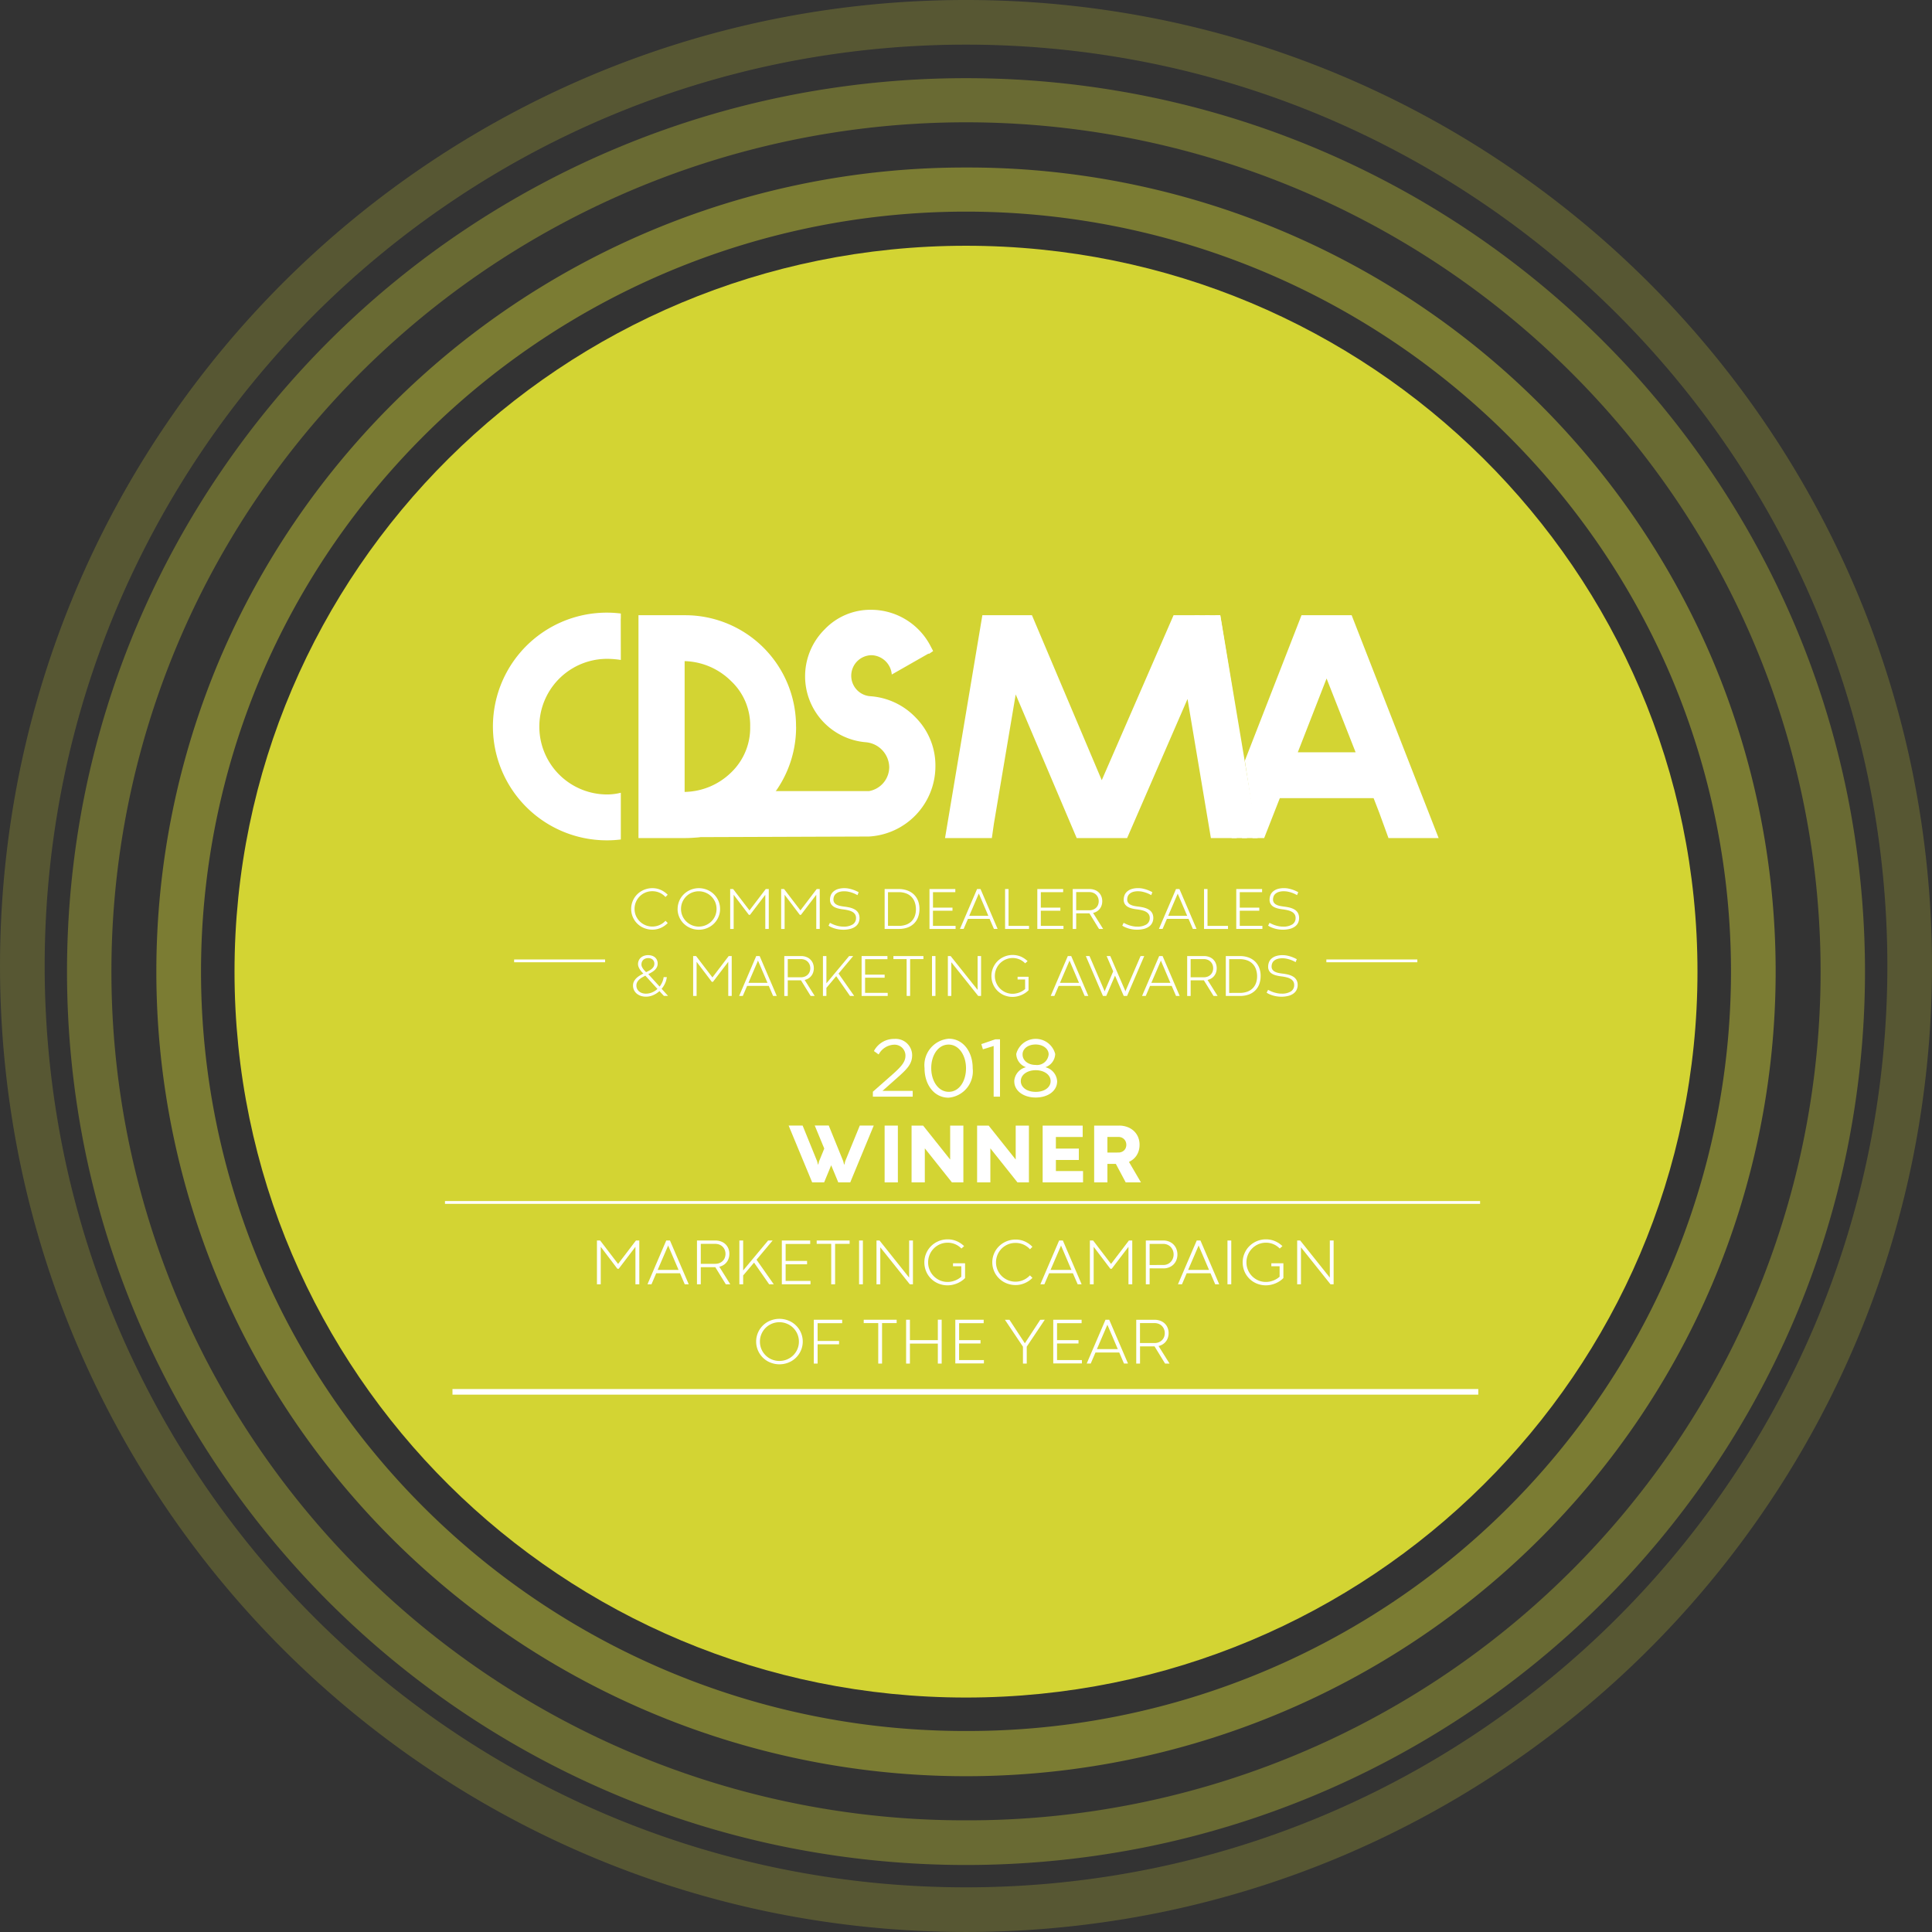 <svg id="Group_129" data-name="Group 129" xmlns="http://www.w3.org/2000/svg" xmlns:xlink="http://www.w3.org/1999/xlink" width="173" height="173" viewBox="0 0 173 173">
  <rect x="0" y="0" width="173" height="173" fill="#333333" stroke="none"/>
  <defs>
    <clipPath id="clip-path">
      <rect id="Rectangle_83" data-name="Rectangle 83" width="173" height="173" fill="none"/>
    </clipPath>
    <clipPath id="clip-path-5">
      <rect id="Rectangle_73" data-name="Rectangle 73" width="161" height="160" transform="translate(6 7)" fill="none"/>
    </clipPath>
  </defs>
  <g id="Group_128" data-name="Group 128" clip-path="url(#clip-path)">
    <g id="Group_127" data-name="Group 127">
      <g id="Group_126" data-name="Group 126" clip-path="url(#clip-path)">
        <path id="Path_292" data-name="Path 292" d="M86.5,22.006c36.175,0,65.5,29.1,65.5,65s-29.325,65-65.5,65-65.5-29.1-65.5-65,29.325-65,65.5-65" fill="#d3d433"/>
        <g id="Group_125" data-name="Group 125" opacity="0.45">
          <g id="Group_124" data-name="Group 124">
            <g id="Group_123" data-name="Group 123" clip-path="url(#clip-path)">
              <g id="Group_122" data-name="Group 122">
                <g id="Group_121" data-name="Group 121" clip-path="url(#clip-path)">
                  <path id="Ellipse_16" data-name="Ellipse 16" d="M70.5-2a72.438,72.438,0,0,1,66.8,43.969,71.771,71.771,0,0,1,0,56.062,71.855,71.855,0,0,1-6.687,12.232,72.734,72.734,0,0,1-120.226,0A71.855,71.855,0,0,1,3.7,98.031a71.771,71.771,0,0,1,0-56.062,71.855,71.855,0,0,1,6.687-12.232A72.554,72.554,0,0,1,70.5-2Zm0,140a68.438,68.438,0,0,0,63.12-41.537,67.772,67.772,0,0,0,0-52.927,67.85,67.85,0,0,0-6.314-11.549,68.734,68.734,0,0,0-113.612,0A67.85,67.85,0,0,0,7.38,43.537a67.772,67.772,0,0,0,0,52.927,67.85,67.85,0,0,0,6.314,11.549A68.554,68.554,0,0,0,70.5,138Z" transform="translate(16 17)" fill="#d3d433"/>
                  <g id="Group_115" data-name="Group 115" opacity="0.75">
                    <g id="Group_114" data-name="Group 114">
                      <g id="Group_113" data-name="Group 113" clip-path="url(#clip-path-5)">
                        <g id="Group_112" data-name="Group 112">
                          <g id="Group_111" data-name="Group 111" clip-path="url(#clip-path-5)">
                            <path id="Ellipse_17" data-name="Ellipse 17" d="M78.5-2A81.572,81.572,0,0,1,94.719-.375a80.416,80.416,0,0,1,57.952,47.231,79.251,79.251,0,0,1,4.693,15.021,80.269,80.269,0,0,1,0,32.246,79.309,79.309,0,0,1-12.117,28.612,80.5,80.5,0,0,1-50.528,33.64,81.763,81.763,0,0,1-32.438,0A80.416,80.416,0,0,1,4.329,109.144,79.251,79.251,0,0,1-.364,94.123a80.269,80.269,0,0,1,0-32.246A79.309,79.309,0,0,1,11.753,33.265,80.5,80.5,0,0,1,62.281-.375,81.572,81.572,0,0,1,78.5-2Zm0,156a76.448,76.448,0,0,0,70.491-46.422,75.519,75.519,0,0,0-7.051-72.064,76.738,76.738,0,0,0-126.879,0,75.519,75.519,0,0,0,0,84.972A76.541,76.541,0,0,0,78.5,154Z" transform="translate(8 9)" fill="#d3d433"/>
                          </g>
                        </g>
                      </g>
                    </g>
                  </g>
                  <g id="Group_120" data-name="Group 120" opacity="0.5">
                    <g id="Group_119" data-name="Group 119">
                      <g id="Group_118" data-name="Group 118" clip-path="url(#clip-path)">
                        <g id="Group_117" data-name="Group 117">
                          <g id="Group_116" data-name="Group 116" clip-path="url(#clip-path)">
                            <path id="Ellipse_18" data-name="Ellipse 18" d="M84.5-2A87.128,87.128,0,0,1,101.931-.243a86.037,86.037,0,0,1,30.934,13.017A86.747,86.747,0,0,1,164.2,50.83a86.08,86.08,0,0,1,5.041,16.24,87.324,87.324,0,0,1,0,34.861,86.037,86.037,0,0,1-13.017,30.934A86.747,86.747,0,0,1,118.17,164.2a86.08,86.08,0,0,1-16.24,5.041,87.324,87.324,0,0,1-34.861,0,86.037,86.037,0,0,1-30.934-13.017A86.747,86.747,0,0,1,4.8,118.17a86.08,86.08,0,0,1-5.041-16.24,87.324,87.324,0,0,1,0-34.861A86.037,86.037,0,0,1,12.774,36.136,86.747,86.747,0,0,1,50.83,4.8,86.08,86.08,0,0,1,67.069-.243,87.128,87.128,0,0,1,84.5-2Zm0,169a83.121,83.121,0,0,0,16.629-1.676,82.037,82.037,0,0,0,29.5-12.412,82.747,82.747,0,0,0,29.892-36.3,82.07,82.07,0,0,0,4.806-15.483,83.324,83.324,0,0,0,0-33.258,82.037,82.037,0,0,0-12.412-29.5,82.747,82.747,0,0,0-36.3-29.892,82.07,82.07,0,0,0-15.483-4.806,83.324,83.324,0,0,0-33.258,0,82.037,82.037,0,0,0-29.5,12.412,82.747,82.747,0,0,0-29.892,36.3A82.07,82.07,0,0,0,3.676,67.871a83.324,83.324,0,0,0,0,33.258,82.037,82.037,0,0,0,12.412,29.5,82.747,82.747,0,0,0,36.3,29.892,82.07,82.07,0,0,0,15.483,4.806A83.121,83.121,0,0,0,84.5,167Z" transform="translate(2 2)" fill="#d3d433"/>
                          </g>
                        </g>
                      </g>
                    </g>
                  </g>
                </g>
              </g>
            </g>
          </g>
        </g>
        <path id="Path_293" data-name="Path 293" d="M59.793,82.655a2.177,2.177,0,0,1-.282.24,1.93,1.93,0,0,1-.328.187,1.993,1.993,0,0,1-.369.121,1.81,1.81,0,0,1-.4.043,1.905,1.905,0,0,1-.505-.066A1.978,1.978,0,0,1,57.456,83a1.865,1.865,0,0,1-.385-.289,1.813,1.813,0,0,1-.295-.376,1.872,1.872,0,0,1-.191-.444,1.8,1.8,0,0,1-.067-.5,1.827,1.827,0,0,1,.067-.5,1.88,1.88,0,0,1,.191-.445,1.813,1.813,0,0,1,.295-.376,1.9,1.9,0,0,1,.385-.289,1.978,1.978,0,0,1,.453-.185,1.905,1.905,0,0,1,.505-.066,1.822,1.822,0,0,1,.766.161,1.988,1.988,0,0,1,.61.43l-.2.2a1.575,1.575,0,0,0-1.18-.518,1.577,1.577,0,0,0-1.465.962,1.605,1.605,0,0,0,0,1.242,1.6,1.6,0,0,0,2.647.442Z" fill="#fff"/>
        <path id="Path_294" data-name="Path 294" d="M60.678,81.392a1.79,1.79,0,0,1,.069-.5,1.9,1.9,0,0,1,.19-.445,1.785,1.785,0,0,1,.3-.376,1.821,1.821,0,0,1,.385-.289,1.942,1.942,0,0,1,.453-.185,1.961,1.961,0,0,1,1.009,0,1.96,1.96,0,0,1,.453.185,1.864,1.864,0,0,1,.682.665,1.823,1.823,0,0,1,.191.445,1.79,1.79,0,0,1,.068.5,1.761,1.761,0,0,1-.068.5,1.832,1.832,0,0,1-.191.444,1.864,1.864,0,0,1-.682.665,1.96,1.96,0,0,1-.453.185,1.961,1.961,0,0,1-1.009,0A1.942,1.942,0,0,1,61.618,83a1.821,1.821,0,0,1-.385-.289,1.785,1.785,0,0,1-.3-.376,1.911,1.911,0,0,1-.19-.444,1.762,1.762,0,0,1-.069-.5m.308,0a1.534,1.534,0,0,0,.125.62,1.6,1.6,0,0,0,2.083.837,1.623,1.623,0,0,0,.507-.335,1.58,1.58,0,0,0,.342-.5,1.608,1.608,0,0,0,0-1.243,1.607,1.607,0,0,0-2.086-.839,1.557,1.557,0,0,0-.506.337,1.575,1.575,0,0,0-.34.5,1.544,1.544,0,0,0-.125.623" fill="#fff"/>
        <path id="Path_295" data-name="Path 295" d="M67.055,81.917l-1.36-1.794v3.058h-.311V79.608h.263l1.464,1.913,1.458-1.913h.27v3.573h-.31V80.125L67.16,81.917Z" fill="#fff"/>
        <path id="Path_296" data-name="Path 296" d="M71.618,81.917l-1.36-1.794v3.058h-.311V79.608h.263l1.464,1.913,1.458-1.913h.27v3.573h-.31V80.125l-1.369,1.792Z" fill="#fff"/>
        <path id="Path_297" data-name="Path 297" d="M74.316,82.634c.06.031.131.067.214.106a2.365,2.365,0,0,0,.278.111,2.634,2.634,0,0,0,.335.086,1.955,1.955,0,0,0,.381.036,1.492,1.492,0,0,0,.84-.2.658.658,0,0,0,.287-.578.576.576,0,0,0-.084-.319.683.683,0,0,0-.229-.217A1.284,1.284,0,0,0,76,81.524a3.711,3.711,0,0,0-.415-.083c-.09-.01-.183-.023-.281-.039s-.192-.037-.286-.062a1.456,1.456,0,0,1-.266-.1.809.809,0,0,1-.222-.152.652.652,0,0,1-.152-.219.716.716,0,0,1-.057-.3,1.148,1.148,0,0,1,.065-.384.837.837,0,0,1,.22-.332,1.13,1.13,0,0,1,.4-.234,1.883,1.883,0,0,1,.617-.088,1.929,1.929,0,0,1,.377.036,2.821,2.821,0,0,1,.338.088,2.651,2.651,0,0,1,.3.115c.091.042.174.083.25.121l-.105.265c-.055-.031-.123-.067-.206-.107a2.486,2.486,0,0,0-.279-.113,2.78,2.78,0,0,0-.331-.09,1.811,1.811,0,0,0-.361-.036,1.463,1.463,0,0,0-.469.064.82.82,0,0,0-.3.17.571.571,0,0,0-.16.236.792.792,0,0,0-.046.266.487.487,0,0,0,.079.283.589.589,0,0,0,.222.187,1.324,1.324,0,0,0,.341.113c.133.026.278.048.438.065.091.014.185.031.284.05a2.015,2.015,0,0,1,.286.078,1.476,1.476,0,0,1,.265.121.868.868,0,0,1,.217.177.812.812,0,0,1,.149.249,1.064,1.064,0,0,1-.041.774.882.882,0,0,1-.281.328,1.351,1.351,0,0,1-.456.208,2.417,2.417,0,0,1-.62.072,2.806,2.806,0,0,1-.379-.026,2.56,2.56,0,0,1-.355-.075,2.392,2.392,0,0,1-.319-.114,1.742,1.742,0,0,1-.269-.145Z" fill="#fff"/>
        <path id="Path_298" data-name="Path 298" d="M79.214,79.608h1.264a2.245,2.245,0,0,1,.746.12,1.65,1.65,0,0,1,.587.347,1.6,1.6,0,0,1,.384.56,1.973,1.973,0,0,1,.137.757,2.1,2.1,0,0,1-.122.729,1.563,1.563,0,0,1-.356.565,1.6,1.6,0,0,1-.578.365,2.241,2.241,0,0,1-.788.13H79.214Zm1.253,3.3a1.927,1.927,0,0,0,.662-.106,1.342,1.342,0,0,0,.487-.3,1.274,1.274,0,0,0,.3-.472,1.766,1.766,0,0,0,.1-.621,1.844,1.844,0,0,0-.1-.607,1.277,1.277,0,0,0-.774-.8,1.872,1.872,0,0,0-.683-.114h-.943V82.9Z" fill="#fff"/>
        <path id="Path_299" data-name="Path 299" d="M83.23,79.608h2.314v.281h-2v1.385H85.29v.275H83.541v1.356h2.027v.276H83.23Z" fill="#fff"/>
        <path id="Path_300" data-name="Path 300" d="M88.613,82.279H86.675l-.386.9H85.96l1.532-3.572H87.8l1.531,3.572H89Zm-1.823-.273H88.5l-.838-1.962L87.644,80l-.01.045Z" fill="#fff"/>
        <path id="Path_301" data-name="Path 301" d="M90,79.608h.31v3.3h1.834v.276H90Z" fill="#fff"/>
        <path id="Path_302" data-name="Path 302" d="M92.886,79.608H95.2v.281h-2v1.385h1.75v.275H93.2v1.356h2.028v.276H92.886Z" fill="#fff"/>
        <path id="Path_303" data-name="Path 303" d="M97.551,81.783H96.367v1.4h-.31V79.608h1.5a1.318,1.318,0,0,1,.46.078,1.031,1.031,0,0,1,.361.22,1.017,1.017,0,0,1,.237.344,1.157,1.157,0,0,1,.085.448,1.17,1.17,0,0,1-.059.378,1.045,1.045,0,0,1-.167.309,1,1,0,0,1-.259.229,1.1,1.1,0,0,1-.335.135l.9,1.432H98.41Zm0-.273a.918.918,0,0,0,.331-.059.807.807,0,0,0,.264-.164.73.73,0,0,0,.175-.255.9.9,0,0,0,0-.664.8.8,0,0,0-.176-.259.785.785,0,0,0-.267-.169.947.947,0,0,0-.337-.059H96.367V81.51Z" fill="#fff"/>
        <path id="Path_304" data-name="Path 304" d="M100.617,82.634c.06.031.131.067.214.106a2.456,2.456,0,0,0,.279.111,2.591,2.591,0,0,0,.335.086,1.94,1.94,0,0,0,.381.036,1.488,1.488,0,0,0,.839-.2.659.659,0,0,0,.288-.578.576.576,0,0,0-.084-.319.7.7,0,0,0-.229-.217,1.3,1.3,0,0,0-.338-.138,3.731,3.731,0,0,0-.416-.083c-.089-.01-.183-.023-.28-.039s-.192-.037-.286-.062a1.456,1.456,0,0,1-.266-.1.83.83,0,0,1-.223-.152.682.682,0,0,1-.152-.219.731.731,0,0,1-.057-.3,1.148,1.148,0,0,1,.066-.384.834.834,0,0,1,.219-.332,1.126,1.126,0,0,1,.4-.234,1.879,1.879,0,0,1,.617-.088,1.936,1.936,0,0,1,.377.036,2.871,2.871,0,0,1,.338.088,2.812,2.812,0,0,1,.3.115c.091.042.174.083.249.121l-.1.265c-.054-.031-.123-.067-.206-.107a2.486,2.486,0,0,0-.279-.113,2.78,2.78,0,0,0-.331-.09,1.8,1.8,0,0,0-.361-.036,1.463,1.463,0,0,0-.469.064.829.829,0,0,0-.3.17.591.591,0,0,0-.16.236.818.818,0,0,0-.046.266.48.48,0,0,0,.08.283.585.585,0,0,0,.221.187,1.345,1.345,0,0,0,.342.113c.132.026.278.048.438.065.09.014.185.031.283.05a1.992,1.992,0,0,1,.287.078,1.436,1.436,0,0,1,.264.121.85.85,0,0,1,.217.177.775.775,0,0,1,.149.249.941.941,0,0,1,.055.337.984.984,0,0,1-.1.437.894.894,0,0,1-.282.328,1.342,1.342,0,0,1-.456.208,2.411,2.411,0,0,1-.62.072,2.78,2.78,0,0,1-.378-.026,2.575,2.575,0,0,1-.356-.075,2.5,2.5,0,0,1-.319-.114,1.73,1.73,0,0,1-.268-.145Z" fill="#fff"/>
        <path id="Path_305" data-name="Path 305" d="M106.428,82.279h-1.939l-.386.9h-.328l1.531-3.572h.305l1.532,3.572h-.329Zm-1.823-.273h1.7l-.838-1.962L105.459,80l-.011.045Z" fill="#fff"/>
        <path id="Path_306" data-name="Path 306" d="M107.816,79.608h.31v3.3h1.834v.276h-2.144Z" fill="#fff"/>
        <path id="Path_307" data-name="Path 307" d="M110.7,79.608h2.314v.281h-2v1.385h1.749v.275h-1.749v1.356h2.027v.276H110.7Z" fill="#fff"/>
        <path id="Path_308" data-name="Path 308" d="M113.678,82.634c.06.031.131.067.214.106a2.365,2.365,0,0,0,.278.111,2.634,2.634,0,0,0,.335.086,1.955,1.955,0,0,0,.381.036,1.492,1.492,0,0,0,.84-.2.658.658,0,0,0,.287-.578.576.576,0,0,0-.084-.319.683.683,0,0,0-.229-.217,1.284,1.284,0,0,0-.338-.138,3.711,3.711,0,0,0-.415-.083c-.09-.01-.183-.023-.281-.039s-.192-.037-.286-.062a1.456,1.456,0,0,1-.266-.1.809.809,0,0,1-.222-.152.653.653,0,0,1-.152-.219.716.716,0,0,1-.057-.3,1.148,1.148,0,0,1,.065-.384.837.837,0,0,1,.22-.332,1.13,1.13,0,0,1,.4-.234,1.883,1.883,0,0,1,.617-.088,1.929,1.929,0,0,1,.377.036,2.821,2.821,0,0,1,.338.088,2.651,2.651,0,0,1,.3.115c.091.042.174.083.25.121l-.105.265c-.055-.031-.123-.067-.206-.107a2.486,2.486,0,0,0-.279-.113,2.78,2.78,0,0,0-.331-.09,1.811,1.811,0,0,0-.361-.036,1.463,1.463,0,0,0-.469.064.82.82,0,0,0-.3.17.571.571,0,0,0-.16.236.792.792,0,0,0-.046.266.487.487,0,0,0,.079.283.589.589,0,0,0,.222.187,1.324,1.324,0,0,0,.341.113c.133.026.278.048.438.065.091.014.185.031.284.05a2.015,2.015,0,0,1,.286.078,1.476,1.476,0,0,1,.265.121.868.868,0,0,1,.217.177.813.813,0,0,1,.149.249,1.064,1.064,0,0,1-.041.774.882.882,0,0,1-.281.328,1.351,1.351,0,0,1-.456.208,2.417,2.417,0,0,1-.62.072,2.806,2.806,0,0,1-.379-.026,2.56,2.56,0,0,1-.355-.075,2.392,2.392,0,0,1-.319-.114,1.742,1.742,0,0,1-.269-.145Z" fill="#fff"/>
        <path id="Path_309" data-name="Path 309" d="M59.05,88.748a2.047,2.047,0,0,1-.566.365,1.587,1.587,0,0,1-.64.134,1.427,1.427,0,0,1-.466-.073,1.124,1.124,0,0,1-.368-.205.947.947,0,0,1-.24-.314.92.92,0,0,1-.087-.4.809.809,0,0,1,.083-.37,1.139,1.139,0,0,1,.214-.292,1.7,1.7,0,0,1,.3-.231c.109-.068.22-.131.33-.189A1.748,1.748,0,0,1,57.44,87a1.48,1.48,0,0,1-.152-.206,1.244,1.244,0,0,1-.112-.229.675.675,0,0,1-.044-.236.783.783,0,0,1,.063-.314.714.714,0,0,1,.178-.253.859.859,0,0,1,.285-.171,1.08,1.08,0,0,1,.381-.063,1.1,1.1,0,0,1,.349.053.8.8,0,0,1,.27.153.683.683,0,0,1,.172.238.764.764,0,0,1,.06.307.711.711,0,0,1-.071.326.906.906,0,0,1-.188.253,1.436,1.436,0,0,1-.267.2q-.151.09-.312.168l1.012,1.117a1.846,1.846,0,0,0,.236-.394,1.638,1.638,0,0,0,.126-.452h.283a1.783,1.783,0,0,1-.156.558,2.132,2.132,0,0,1-.308.487l.575.634h-.373Zm-1.214.229a1.405,1.405,0,0,0,.555-.113,1.693,1.693,0,0,0,.481-.31l-1.087-1.19c-.086.045-.176.1-.27.148a1.5,1.5,0,0,0-.259.185.952.952,0,0,0-.194.241.62.62,0,0,0-.076.311.678.678,0,0,0,.062.295.686.686,0,0,0,.178.23.806.806,0,0,0,.27.15,1.045,1.045,0,0,0,.34.053m-.4-2.622a.524.524,0,0,0,.038.194,1.007,1.007,0,0,0,.1.183,1.422,1.422,0,0,0,.133.168c.048.054.1.1.144.151.073-.035.154-.074.24-.117a1.332,1.332,0,0,0,.243-.154.837.837,0,0,0,.186-.208.526.526,0,0,0,.074-.285.489.489,0,0,0-.039-.2.441.441,0,0,0-.11-.158.529.529,0,0,0-.171-.1.628.628,0,0,0-.223-.037.7.7,0,0,0-.265.046.555.555,0,0,0-.192.122.5.5,0,0,0-.116.18.617.617,0,0,0-.039.217" fill="#fff"/>
        <path id="Path_310" data-name="Path 310" d="M63.738,87.918l-1.361-1.794v3.058h-.31V85.609h.263l1.463,1.913,1.458-1.913h.27v3.573h-.309V86.126l-1.37,1.792Z" fill="#fff"/>
        <path id="Path_311" data-name="Path 311" d="M68.842,88.28H66.9l-.386.9h-.328l1.531-3.572h.305l1.532,3.572h-.329Zm-1.823-.273h1.705l-.838-1.962L67.873,86l-.011.045Z" fill="#fff"/>
        <path id="Path_312" data-name="Path 312" d="M71.724,87.783H70.54v1.4h-.311V85.608h1.5a1.309,1.309,0,0,1,.459.078,1.007,1.007,0,0,1,.6.564,1.215,1.215,0,0,1,.026.826,1,1,0,0,1-.167.309.967.967,0,0,1-.259.229,1.091,1.091,0,0,1-.335.135l.9,1.432h-.363Zm0-.273a.918.918,0,0,0,.331-.059.807.807,0,0,0,.264-.164.743.743,0,0,0,.175-.255.906.906,0,0,0,0-.664.8.8,0,0,0-.176-.259.766.766,0,0,0-.267-.169.941.941,0,0,0-.336-.059H70.54V87.51Z" fill="#fff"/>
        <path id="Path_313" data-name="Path 313" d="M74,88.051l2.036-2.443H76.4l-1.313,1.571,1.4,2h-.376l-1.232-1.768L74,88.461v.72h-.31V85.608H74Z" fill="#fff"/>
        <path id="Path_314" data-name="Path 314" d="M77.152,85.608h2.314v.281h-2v1.385h1.749v.275H77.463v1.356H79.49v.276H77.152Z" fill="#fff"/>
        <path id="Path_315" data-name="Path 315" d="M81.183,85.881H80v-.273h2.687v.273h-1.19v3.3h-.31Z" fill="#fff"/>
        <rect id="Rectangle_78" data-name="Rectangle 78" width="0.311" height="3.573" transform="translate(83.455 85.608)" fill="#fff"/>
        <path id="Path_316" data-name="Path 316" d="M87.85,89.181h-.258l-2.406-3.016v3.016h-.31V85.608h.247l2.416,3.029V85.608h.311Z" fill="#fff"/>
        <path id="Path_317" data-name="Path 317" d="M91.121,87.466H92.1v1.206h0l0,0a1.828,1.828,0,0,1-.3.245,2.133,2.133,0,0,1-.35.188,2.256,2.256,0,0,1-.385.119,1.908,1.908,0,0,1-.395.042,1.957,1.957,0,0,1-.74-.141,1.9,1.9,0,0,1-.6-.395,1.861,1.861,0,0,1-.554-1.34,1.8,1.8,0,0,1,.069-.5,1.843,1.843,0,0,1,.19-.449,1.81,1.81,0,0,1,.295-.38,1.892,1.892,0,0,1,.385-.293,1.97,1.97,0,0,1,.453-.189,1.938,1.938,0,0,1,1.248.081,1.969,1.969,0,0,1,.6.406l-.22.194a1.575,1.575,0,0,0-.5-.349,1.54,1.54,0,0,0-.622-.126,1.6,1.6,0,0,0-1.534,1.177,1.631,1.631,0,0,0-.056.428,1.572,1.572,0,0,0,.125.623,1.59,1.59,0,0,0,.846.85,1.553,1.553,0,0,0,.619.125,1.51,1.51,0,0,0,.305-.031,1.793,1.793,0,0,0,.3-.085,1.758,1.758,0,0,0,.276-.134,1.52,1.52,0,0,0,.239-.176V87.71h-.676Z" fill="#fff"/>
        <path id="Path_318" data-name="Path 318" d="M96.738,88.28H94.8l-.386.9h-.329l1.532-3.572h.305l1.531,3.572h-.328Zm-1.823-.273H96.62l-.838-1.962L95.769,86l-.01.045Z" fill="#fff"/>
        <path id="Path_319" data-name="Path 319" d="M102.132,85.608h.328l-1.536,3.573h-.3l-.78-1.818-.786,1.818h-.294L97.23,85.608h.329l1.334,3.105.021.071.021-.071.746-1.734-.588-1.371h.325l1.337,3.105.019.071h0l.021-.071Z" fill="#fff"/>
        <path id="Path_320" data-name="Path 320" d="M104.919,88.28h-1.938l-.386.9h-.329l1.532-3.572h.305l1.531,3.572h-.328Zm-1.823-.273H104.8l-.838-1.962L103.95,86l-.01.045Z" fill="#fff"/>
        <path id="Path_321" data-name="Path 321" d="M107.8,87.783h-1.184v1.4h-.311V85.608h1.5a1.309,1.309,0,0,1,.459.078,1.007,1.007,0,0,1,.6.564,1.215,1.215,0,0,1,.026.826,1,1,0,0,1-.167.309.967.967,0,0,1-.259.229,1.091,1.091,0,0,1-.335.135l.9,1.432h-.363Zm0-.273a.918.918,0,0,0,.331-.059.807.807,0,0,0,.264-.164.743.743,0,0,0,.175-.255.906.906,0,0,0,0-.664.8.8,0,0,0-.176-.259.766.766,0,0,0-.267-.169.941.941,0,0,0-.336-.059h-1.176V87.51Z" fill="#fff"/>
        <path id="Path_322" data-name="Path 322" d="M109.764,85.609h1.264a2.245,2.245,0,0,1,.746.119,1.667,1.667,0,0,1,.587.348,1.594,1.594,0,0,1,.384.559,1.976,1.976,0,0,1,.137.757,2.092,2.092,0,0,1-.122.729,1.555,1.555,0,0,1-.356.565,1.606,1.606,0,0,1-.578.366,2.241,2.241,0,0,1-.788.129h-1.274Zm1.253,3.3a1.9,1.9,0,0,0,.662-.107,1.34,1.34,0,0,0,.487-.3,1.278,1.278,0,0,0,.3-.473,1.762,1.762,0,0,0,.1-.621,1.853,1.853,0,0,0-.1-.607,1.279,1.279,0,0,0-.774-.8,1.872,1.872,0,0,0-.683-.114h-.943v3.024Z" fill="#fff"/>
        <path id="Path_323" data-name="Path 323" d="M113.55,88.635c.06.031.131.067.214.106a2.456,2.456,0,0,0,.279.111,2.592,2.592,0,0,0,.335.086,1.867,1.867,0,0,0,.381.036,1.488,1.488,0,0,0,.839-.2.659.659,0,0,0,.288-.578.576.576,0,0,0-.084-.319.7.7,0,0,0-.229-.217,1.3,1.3,0,0,0-.338-.138,3.73,3.73,0,0,0-.416-.083c-.089-.01-.183-.023-.28-.039s-.192-.037-.286-.062a1.456,1.456,0,0,1-.266-.1.83.83,0,0,1-.223-.152.682.682,0,0,1-.152-.219.731.731,0,0,1-.057-.3,1.149,1.149,0,0,1,.066-.384.834.834,0,0,1,.219-.332,1.126,1.126,0,0,1,.4-.234,1.879,1.879,0,0,1,.617-.088,1.936,1.936,0,0,1,.377.036,2.871,2.871,0,0,1,.338.088,2.811,2.811,0,0,1,.3.115c.091.042.174.083.249.121l-.105.265c-.054-.031-.123-.067-.206-.107a2.486,2.486,0,0,0-.279-.113,2.78,2.78,0,0,0-.331-.09,1.8,1.8,0,0,0-.361-.036,1.463,1.463,0,0,0-.469.064.829.829,0,0,0-.3.17.591.591,0,0,0-.16.236.818.818,0,0,0-.046.266.48.48,0,0,0,.08.283.586.586,0,0,0,.221.187,1.345,1.345,0,0,0,.342.113c.132.026.278.048.438.065.09.014.185.031.283.05a1.992,1.992,0,0,1,.287.078,1.436,1.436,0,0,1,.264.121.85.85,0,0,1,.217.177.775.775,0,0,1,.149.249.941.941,0,0,1,.055.337.984.984,0,0,1-.1.437.894.894,0,0,1-.282.328,1.323,1.323,0,0,1-.456.207,2.363,2.363,0,0,1-.62.074,2.627,2.627,0,0,1-.378-.027,2.575,2.575,0,0,1-.356-.075,2.5,2.5,0,0,1-.319-.114,1.73,1.73,0,0,1-.268-.145Z" fill="#fff"/>
        <path id="Path_324" data-name="Path 324" d="M55.286,113.615l-1.492-1.97V115h-.341v-3.921h.288l1.606,2.1,1.6-2.1h.3V115H56.9v-3.354l-1.5,1.967Z" fill="#fff"/>
        <path id="Path_325" data-name="Path 325" d="M60.89,114.013H58.761l-.424.989h-.359l1.68-3.921h.334L61.673,115h-.359Zm-2-.3h1.871l-.92-2.153-.014-.049-.011.049Z" fill="#fff"/>
        <path id="Path_326" data-name="Path 326" d="M64.051,113.468h-1.3V115H62.41v-3.921h1.645a1.441,1.441,0,0,1,.5.085,1.15,1.15,0,0,1,.4.242,1.105,1.105,0,0,1,.26.378,1.235,1.235,0,0,1,.094.491,1.254,1.254,0,0,1-.066.415,1.084,1.084,0,0,1-.466.59,1.206,1.206,0,0,1-.368.149L65.392,115h-.4Zm0-.3a1,1,0,0,0,.363-.064.874.874,0,0,0,.289-.181.8.8,0,0,0,.192-.279.991.991,0,0,0,0-.729.905.905,0,0,0-.194-.285.852.852,0,0,0-.292-.185,1.029,1.029,0,0,0-.369-.064H62.751v1.787Z" fill="#fff"/>
        <path id="Path_327" data-name="Path 327" d="M66.546,113.761l2.234-2.681h.405L67.743,112.8l1.542,2.2h-.412l-1.352-1.94-.975,1.15V115h-.34V111.08h.34Z" fill="#fff"/>
        <path id="Path_328" data-name="Path 328" d="M70.009,111.081h2.54v.309h-2.2v1.519h1.92v.3h-1.92V114.7h2.226v.3H70.009Z" fill="#fff"/>
        <path id="Path_329" data-name="Path 329" d="M74.43,111.38h-1.3v-.3h2.949v.3h-1.3V115H74.43Z" fill="#fff"/>
        <rect id="Rectangle_79" data-name="Rectangle 79" width="0.34" height="3.921" transform="translate(76.927 111.081)" fill="#fff"/>
        <path id="Path_330" data-name="Path 330" d="M81.749,115h-.281l-2.643-3.31V115h-.34v-3.921h.272l2.652,3.324v-3.324h.34Z" fill="#fff"/>
        <path id="Path_331" data-name="Path 331" d="M85.339,113.119h1.078v1.323h-.006l.006,0a1.988,1.988,0,0,1-.324.269,2.214,2.214,0,0,1-.385.206,2.485,2.485,0,0,1-.422.131,2.056,2.056,0,0,1-.433.046,2.121,2.121,0,0,1-.813-.156,2.014,2.014,0,0,1-1.107-1.086,2.114,2.114,0,0,1-.088-1.366,2.229,2.229,0,0,1,.209-.493,2.033,2.033,0,0,1,.324-.416,2.1,2.1,0,0,1,1.475-.6,2.02,2.02,0,0,1,.814.163,2.134,2.134,0,0,1,.664.445l-.242.214a1.739,1.739,0,0,0-.553-.384,1.7,1.7,0,0,0-.683-.138,1.73,1.73,0,0,0-.463.062,1.654,1.654,0,0,0-.418.177,1.694,1.694,0,0,0-.354.276,1.756,1.756,0,0,0-.273.355,1.863,1.863,0,0,0-.176.421,1.781,1.781,0,0,0-.06.47,1.708,1.708,0,0,0,.136.684,1.744,1.744,0,0,0,.928.932,1.693,1.693,0,0,0,.68.137,1.846,1.846,0,0,0,.336-.032,2.169,2.169,0,0,0,.326-.094,1.975,1.975,0,0,0,.3-.148,1.763,1.763,0,0,0,.263-.193v-.936h-.742Z" fill="#fff"/>
        <path id="Path_332" data-name="Path 332" d="M92.45,114.425a2.211,2.211,0,0,1-.311.264,2.108,2.108,0,0,1-.359.2,2.3,2.3,0,0,1-.4.133,1.978,1.978,0,0,1-.44.047,2.1,2.1,0,0,1-.554-.072,2.163,2.163,0,0,1-.5-.2,2.066,2.066,0,0,1-.749-.729,2.206,2.206,0,0,1-.208-.488,2,2,0,0,1-.075-.544,2.036,2.036,0,0,1,.075-.548,2.206,2.206,0,0,1,.208-.488,2.066,2.066,0,0,1,.749-.729,2.132,2.132,0,0,1,1.05-.276,2,2,0,0,1,.84.176,2.136,2.136,0,0,1,.67.473l-.215.222a1.726,1.726,0,0,0-1.3-.568,1.727,1.727,0,0,0-1.607,1.056,1.764,1.764,0,0,0,0,1.363,1.756,1.756,0,0,0,2.9.484Z" fill="#fff"/>
        <path id="Path_333" data-name="Path 333" d="M96.071,114.013H93.942l-.424.989h-.359l1.68-3.921h.335L96.854,115H96.5Zm-2-.3H95.94l-.92-2.153-.014-.049L95,111.56Z" fill="#fff"/>
        <path id="Path_334" data-name="Path 334" d="M99.427,113.615l-1.494-1.97V115h-.34v-3.921h.289l1.606,2.1,1.6-2.1h.3V115h-.34v-3.354l-1.5,1.967Z" fill="#fff"/>
        <path id="Path_335" data-name="Path 335" d="M102.943,113.572V115h-.34v-3.92h1.574a1.337,1.337,0,0,1,.5.093,1.188,1.188,0,0,1,.4.261,1.171,1.171,0,0,1,.26.4,1.289,1.289,0,0,1,.094.5,1.334,1.334,0,0,1-.092.5,1.188,1.188,0,0,1-.258.393,1.151,1.151,0,0,1-.4.258,1.316,1.316,0,0,1-.5.093Zm1.234-.3a.9.9,0,0,0,.363-.072.888.888,0,0,0,.289-.2.9.9,0,0,0,.192-.3.967.967,0,0,0,.07-.37.982.982,0,0,0-.07-.373,1,1,0,0,0-.194-.3.863.863,0,0,0-.293-.2.918.918,0,0,0-.369-.074h-1.222v1.892Z" fill="#fff"/>
        <path id="Path_336" data-name="Path 336" d="M108.392,114.013h-2.13l-.423.989h-.36l1.681-3.921h.334l1.68,3.921h-.359Zm-2-.3h1.87l-.92-2.153-.014-.049-.011.049Z" fill="#fff"/>
        <rect id="Rectangle_80" data-name="Rectangle 80" width="0.34" height="3.921" transform="translate(109.913 111.081)" fill="#fff"/>
        <path id="Path_337" data-name="Path 337" d="M113.843,113.119h1.078v1.323h-.006l.006,0a1.987,1.987,0,0,1-.324.269,2.214,2.214,0,0,1-.385.206,2.485,2.485,0,0,1-.422.131,2.056,2.056,0,0,1-.433.046,2.121,2.121,0,0,1-.813-.156,2.014,2.014,0,0,1-1.107-1.086,2.114,2.114,0,0,1-.088-1.366,2.229,2.229,0,0,1,.209-.493,2.033,2.033,0,0,1,.324-.416,2.1,2.1,0,0,1,1.475-.6,2.02,2.02,0,0,1,.814.163,2.134,2.134,0,0,1,.664.445l-.242.214a1.739,1.739,0,0,0-.553-.384,1.7,1.7,0,0,0-.683-.138,1.73,1.73,0,0,0-.463.062,1.654,1.654,0,0,0-.418.177,1.694,1.694,0,0,0-.354.276,1.756,1.756,0,0,0-.273.355,1.863,1.863,0,0,0-.176.421,1.782,1.782,0,0,0-.06.47,1.708,1.708,0,0,0,.136.684,1.745,1.745,0,0,0,.928.932,1.693,1.693,0,0,0,.68.137,1.845,1.845,0,0,0,.336-.032,2.169,2.169,0,0,0,.326-.094,1.975,1.975,0,0,0,.3-.148,1.763,1.763,0,0,0,.263-.193v-.936h-.742Z" fill="#fff"/>
        <path id="Path_338" data-name="Path 338" d="M119.419,115h-.281l-2.643-3.31V115h-.34v-3.921h.272l2.652,3.324v-3.324h.34Z" fill="#fff"/>
        <path id="Path_339" data-name="Path 339" d="M67.709,120.132a2.036,2.036,0,0,1,.075-.548,2.082,2.082,0,0,1,.209-.488,2.054,2.054,0,0,1,.747-.73,2.189,2.189,0,0,1,.5-.2,2.167,2.167,0,0,1,1.108,0,2.153,2.153,0,0,1,.5.2,2.056,2.056,0,0,1,.423.318,2.013,2.013,0,0,1,.611,1.448,1.964,1.964,0,0,1-.075.544,2.043,2.043,0,0,1-.536.9,2.056,2.056,0,0,1-.423.318,2.153,2.153,0,0,1-.5.2,2.167,2.167,0,0,1-1.108,0,2.189,2.189,0,0,1-.5-.2,2.054,2.054,0,0,1-.747-.73,2.093,2.093,0,0,1-.209-.487,2,2,0,0,1-.075-.544m.338,0a1.7,1.7,0,0,0,.137.681,1.726,1.726,0,0,0,.928.919,1.8,1.8,0,0,0,1.358,0,1.737,1.737,0,0,0,.556-.369,1.712,1.712,0,0,0,.512-1.231,1.727,1.727,0,0,0-1.068-1.6,1.759,1.759,0,0,0-1.913.369,1.763,1.763,0,0,0-.373.552,1.711,1.711,0,0,0-.137.683" fill="#fff"/>
        <path id="Path_340" data-name="Path 340" d="M72.873,118.175h2.54v.309h-2.2v1.59h1.92v.3h-1.92V122.1h-.341Z" fill="#fff"/>
        <path id="Path_341" data-name="Path 341" d="M78.642,118.475h-1.3v-.3h2.949v.3H78.983V122.1h-.341Z" fill="#fff"/>
        <path id="Path_342" data-name="Path 342" d="M81.137,118.175h.341V120h2.5v-1.828h.344V122.1h-.344v-1.79h-2.5v1.79h-.341Z" fill="#fff"/>
        <path id="Path_343" data-name="Path 343" d="M85.543,118.175h2.54v.309h-2.2V120H87.8v.3h-1.92v1.487h2.225v.3H85.543Z" fill="#fff"/>
        <path id="Path_344" data-name="Path 344" d="M93.555,118.175l-1.615,2.41V122.1H91.6v-1.511l-1.614-2.41h.406l1.375,2.1h.006l1.375-2.1Z" fill="#fff"/>
        <path id="Path_345" data-name="Path 345" d="M94.313,118.175h2.54v.309h-2.2V120h1.921v.3H94.653v1.487h2.226v.3H94.313Z" fill="#fff"/>
        <path id="Path_346" data-name="Path 346" d="M100.222,121.107H98.094l-.424.989h-.36l1.681-3.921h.334l1.681,3.921h-.36Zm-2-.3h1.871l-.92-2.153-.014-.049-.011.049Z" fill="#fff"/>
        <path id="Path_347" data-name="Path 347" d="M103.384,120.562h-1.3V122.1h-.34v-3.921h1.644a1.443,1.443,0,0,1,.5.085,1.155,1.155,0,0,1,.4.242,1.092,1.092,0,0,1,.26.378,1.235,1.235,0,0,1,.094.491,1.281,1.281,0,0,1-.065.415,1.091,1.091,0,0,1-.467.59,1.2,1.2,0,0,1-.368.149l.984,1.571h-.4Zm0-.3a1,1,0,0,0,.363-.064.879.879,0,0,0,.29-.181.813.813,0,0,0,.192-.279.933.933,0,0,0,.069-.364.907.907,0,0,0-.071-.365.887.887,0,0,0-.193-.285.866.866,0,0,0-.293-.185,1.029,1.029,0,0,0-.369-.064h-1.292v1.787Z" fill="#fff"/>
        <path id="Path_348" data-name="Path 348" d="M78.161,97.758l1.853-1.634c.78-.7,1.064-1.094,1.064-1.6a.975.975,0,0,0-1.028-.977,1.637,1.637,0,0,0-1.371.875l-.423-.306a2.02,2.02,0,0,1,1.838-1.087,1.47,1.47,0,0,1,1.583,1.444v.015c0,.744-.4,1.2-1.291,1.983l-1.365,1.211h2.706V98.2H78.161Z" fill="#fff"/>
        <path id="Path_349" data-name="Path 349" d="M82.788,95.666v-.015a2.379,2.379,0,0,1,2.167-2.64c1.313,0,2.144,1.2,2.144,2.626v.014a2.374,2.374,0,0,1-2.159,2.641c-1.32,0-2.152-1.2-2.152-2.626m3.713,0v-.015c0-1.116-.612-2.115-1.561-2.115s-1.553.978-1.553,2.1v.014c0,1.117.612,2.116,1.568,2.116s1.546-.985,1.546-2.1" fill="#fff"/>
        <path id="Path_350" data-name="Path 350" d="M88.976,93.66l-.963.3-.139-.467,1.248-.43h.423V98.2h-.569Z" fill="#fff"/>
        <path id="Path_351" data-name="Path 351" d="M90.819,96.832v-.014a1.376,1.376,0,0,1,1.051-1.255A1.3,1.3,0,0,1,91,94.389v-.015a1.8,1.8,0,0,1,3.486,0v.015a1.3,1.3,0,0,1-.876,1.174,1.383,1.383,0,0,1,1.051,1.247v.014c0,.869-.832,1.453-1.918,1.453s-1.919-.591-1.919-1.445m3.253-.014V96.8c0-.569-.591-.97-1.334-.97s-1.335.4-1.335.97v.015c0,.517.5.955,1.335.955s1.334-.438,1.334-.955M93.9,94.425V94.41c0-.5-.5-.882-1.167-.882s-1.167.372-1.167.882v.015c0,.555.518.934,1.167.934a1.042,1.042,0,0,0,1.167-.934" fill="#fff"/>
        <path id="Path_352" data-name="Path 352" d="M76.991,100.786H78.24l-2.106,5.091h-1.07l-.636-1.533-.632,1.533h-1.07l-2.11-5.091H71.87l1.3,3.2.075.291h.025l.075-.291.464-1.138-.853-2.064h1.254l1.3,3.2.073.291h.029l.071-.291Z" fill="#fff"/>
        <rect id="Rectangle_81" data-name="Rectangle 81" width="1.186" height="5.087" transform="translate(79.213 100.79)" fill="#fff"/>
        <path id="Path_353" data-name="Path 353" d="M86.265,105.877H85.24l-2.428-3.049v3.049H81.626V100.79h1.033l2.423,3.041V100.79h1.183Z" fill="#fff"/>
        <path id="Path_354" data-name="Path 354" d="M92.134,105.877H91.109l-2.428-3.049v3.049H87.495V100.79h1.033l2.423,3.041V100.79h1.183Z" fill="#fff"/>
        <path id="Path_355" data-name="Path 355" d="M93.364,100.79h3.584v1.021h-2.4v1.04h2.057v1.017H94.55v.991h2.431v1.018H93.364Z" fill="#fff"/>
        <path id="Path_356" data-name="Path 356" d="M99.918,104.22h-.756v1.657H97.976V100.79h2.23a2.106,2.106,0,0,1,.736.125,1.765,1.765,0,0,1,.582.351,1.584,1.584,0,0,1,.381.543,1.734,1.734,0,0,1,.137.7,1.841,1.841,0,0,1-.067.506,1.64,1.64,0,0,1-.191.432,1.537,1.537,0,0,1-.3.345,1.78,1.78,0,0,1-.392.25l1.073,1.833H100.8Zm.239-1.018a.744.744,0,0,0,.273-.05.733.733,0,0,0,.223-.14.641.641,0,0,0,.149-.217.771.771,0,0,0,0-.567.652.652,0,0,0-.149-.222.7.7,0,0,0-.223-.147.725.725,0,0,0-.273-.052h-.995v1.4Z" fill="#fff"/>
        <path id="Line_21" data-name="Line 21" d="M8.147.125H0v-.25H8.147Z" transform="translate(46.038 86.04)" fill="#fff"/>
        <path id="Line_22" data-name="Line 22" d="M92.689.125H0v-.25H92.689Z" transform="translate(39.845 107.673)" fill="#fff"/>
        <path id="Line_23" data-name="Line 23" d="M91.855.25H0v-.5H91.855Z" transform="translate(40.517 124.632)" fill="#fff"/>
        <path id="Line_24" data-name="Line 24" d="M8.147.125H0v-.25H8.147Z" transform="translate(118.768 86.04)" fill="#fff"/>
        <path id="Path_357" data-name="Path 357" d="M55.591,54.937a10.194,10.194,0,1,0-1.225,20.31,9.674,9.674,0,0,0,1.225-.077V70.986a5.032,5.032,0,0,1-1.225.153,6.072,6.072,0,0,1,0-12.144,8.261,8.261,0,0,1,1.225.1l-.007-3.7h.007Z" fill="#fff"/>
        <path id="Path_358" data-name="Path 358" d="M71.281,65.066a9.931,9.931,0,0,0-9.976-9.976H57.172V75.043H61.4v0a9.925,9.925,0,0,0,9.886-9.973M61.305,59.2a6.137,6.137,0,0,1,4.159,1.786,5.434,5.434,0,0,1,1.71,4.082,5.53,5.53,0,0,1-1.71,4.108,6.1,6.1,0,0,1-4.159,1.736Z" fill="#fff"/>
        <path id="Path_359" data-name="Path 359" d="M82,64.257a6.2,6.2,0,0,0-4.057-1.913,1.839,1.839,0,0,1,.1-3.674A1.876,1.876,0,0,1,79.853,60.4l3.3-1.882c0,.014.014.026.02.04l.382-.255c-.055-.131-.128-.251-.192-.376-.012-.025-.024-.048-.037-.073a6,6,0,0,0-5.282-3.251,5.664,5.664,0,0,0-4.21,1.761,5.924,5.924,0,0,0,3.7,10.1,2.288,2.288,0,0,1,2.092,2.22,2.19,2.19,0,0,1-1.817,2.156h-8.75v.017l-2.064-.091-6.144,4.2L77.8,74.906h.01a6.306,6.306,0,0,0,5.951-6.286A6.09,6.09,0,0,0,82,64.257" fill="#fff"/>
        <path id="Path_360" data-name="Path 360" d="M109.262,55.09h-4.176l-6.43,14.773L92.405,55.09h-4.44L84.623,75.043h4.192L89,73.748l1.95-11.564,5.461,12.859h4.516l5.409-12.452,2.092,12.452h4.084Z" fill="#fff"/>
        <path id="Path_361" data-name="Path 361" d="M107.408,55.09l3.342,19.953h-.459L106.949,55.09Z" fill="#fff"/>
        <path id="Path_362" data-name="Path 362" d="M108.327,55.09l3.342,19.953h-.459L107.893,55.09Z" fill="#fff"/>
        <path id="Path_363" data-name="Path 363" d="M109.271,55.09l3.342,19.953h-.459L108.812,55.09Z" fill="#fff"/>
        <path id="Path_364" data-name="Path 364" d="M121.033,55.09h-4.49l-5.075,13.027,1.044,6.927h.688l1.4-3.572H123l.5,1.29.83,2.282h4.491Zm-4.822,12.273,2.577-6.608,2.6,6.608Z" fill="#fff"/>
      </g>
    </g>
  </g>
</svg>
